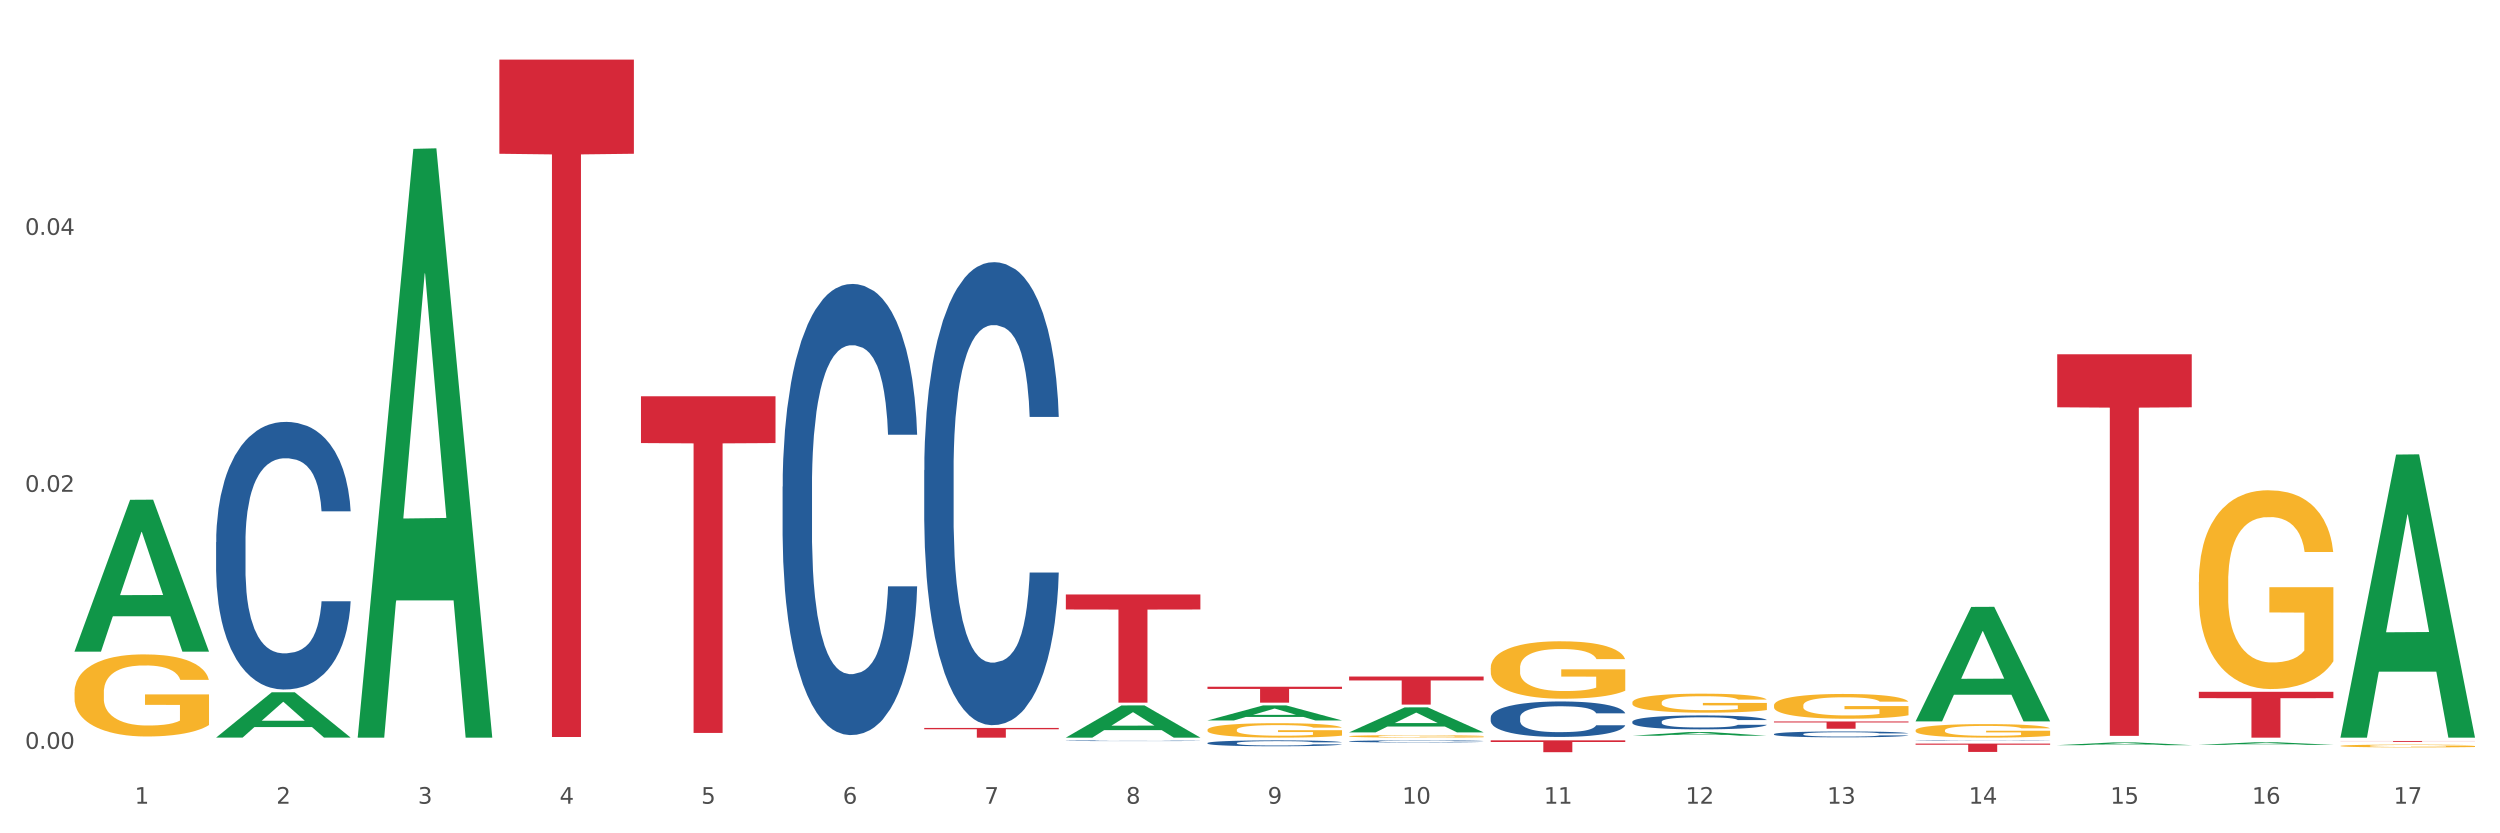 <?xml version="1.0" encoding="utf-8" standalone="no"?>
<!DOCTYPE svg PUBLIC "-//W3C//DTD SVG 1.1//EN"
  "http://www.w3.org/Graphics/SVG/1.1/DTD/svg11.dtd">
<svg xmlns:xlink="http://www.w3.org/1999/xlink" width="1080pt" height="360pt" viewBox="0 0 1080 360" xmlns="http://www.w3.org/2000/svg" version="1.1">
 <rect x="0" y="0" width="1080" height="360" fill="#333333" stroke="none"/>
 <defs>
  <style type="text/css">*{stroke-linejoin: round; stroke-linecap: butt}</style>
 </defs>
 <g id="figure_1">
  <g id="patch_1">
   <path d="M 0 360 
L 1080 360 
L 1080 0 
L 0 0 
z
" style="fill: #ffffff; stroke: #ffffff; stroke-linejoin: miter"/>
  </g>
  <g id="axes_1">
   <g id="matplotlib.axis_1">
    <g id="xtick_1">
     <g id="text_1">
      <!-- 1 -->
      <g style="fill: #4d4d4d" transform="translate(58.182 347.204) scale(0.096 -0.096)">
       <defs>
        <path id="DejaVuSans-31" d="M 794 531 
L 1825 531 
L 1825 4091 
L 703 3866 
L 703 4441 
L 1819 4666 
L 2450 4666 
L 2450 531 
L 3481 531 
L 3481 0 
L 794 0 
L 794 531 
z
" transform="scale(0.016)"/>
       </defs>
       <use xlink:href="#DejaVuSans-31"/>
      </g>
     </g>
    </g>
    <g id="xtick_2">
     <g id="text_2">
      <!-- 2 -->
      <g style="fill: #4d4d4d" transform="translate(119.364 347.204) scale(0.096 -0.096)">
       <defs>
        <path id="DejaVuSans-32" d="M 1228 531 
L 3431 531 
L 3431 0 
L 469 0 
L 469 531 
Q 828 903 1448 1529 
Q 2069 2156 2228 2338 
Q 2531 2678 2651 2914 
Q 2772 3150 2772 3378 
Q 2772 3750 2511 3984 
Q 2250 4219 1831 4219 
Q 1534 4219 1204 4116 
Q 875 4013 500 3803 
L 500 4441 
Q 881 4594 1212 4672 
Q 1544 4750 1819 4750 
Q 2544 4750 2975 4387 
Q 3406 4025 3406 3419 
Q 3406 3131 3298 2873 
Q 3191 2616 2906 2266 
Q 2828 2175 2409 1742 
Q 1991 1309 1228 531 
z
" transform="scale(0.016)"/>
       </defs>
       <use xlink:href="#DejaVuSans-32"/>
      </g>
     </g>
    </g>
    <g id="xtick_3">
     <g id="text_3">
      <!-- 3 -->
      <g style="fill: #4d4d4d" transform="translate(180.545 347.204) scale(0.096 -0.096)">
       <defs>
        <path id="DejaVuSans-33" d="M 2597 2516 
Q 3050 2419 3304 2112 
Q 3559 1806 3559 1356 
Q 3559 666 3084 287 
Q 2609 -91 1734 -91 
Q 1441 -91 1130 -33 
Q 819 25 488 141 
L 488 750 
Q 750 597 1062 519 
Q 1375 441 1716 441 
Q 2309 441 2620 675 
Q 2931 909 2931 1356 
Q 2931 1769 2642 2001 
Q 2353 2234 1838 2234 
L 1294 2234 
L 1294 2753 
L 1863 2753 
Q 2328 2753 2575 2939 
Q 2822 3125 2822 3475 
Q 2822 3834 2567 4026 
Q 2313 4219 1838 4219 
Q 1578 4219 1281 4162 
Q 984 4106 628 3988 
L 628 4550 
Q 988 4650 1302 4700 
Q 1616 4750 1894 4750 
Q 2613 4750 3031 4423 
Q 3450 4097 3450 3541 
Q 3450 3153 3228 2886 
Q 3006 2619 2597 2516 
z
" transform="scale(0.016)"/>
       </defs>
       <use xlink:href="#DejaVuSans-33"/>
      </g>
     </g>
    </g>
    <g id="xtick_4">
     <g id="text_4">
      <!-- 4 -->
      <g style="fill: #4d4d4d" transform="translate(241.726 347.204) scale(0.096 -0.096)">
       <defs>
        <path id="DejaVuSans-34" d="M 2419 4116 
L 825 1625 
L 2419 1625 
L 2419 4116 
z
M 2253 4666 
L 3047 4666 
L 3047 1625 
L 3713 1625 
L 3713 1100 
L 3047 1100 
L 3047 0 
L 2419 0 
L 2419 1100 
L 313 1100 
L 313 1709 
L 2253 4666 
z
" transform="scale(0.016)"/>
       </defs>
       <use xlink:href="#DejaVuSans-34"/>
      </g>
     </g>
    </g>
    <g id="xtick_5">
     <g id="text_5">
      <!-- 5 -->
      <g style="fill: #4d4d4d" transform="translate(302.908 347.204) scale(0.096 -0.096)">
       <defs>
        <path id="DejaVuSans-35" d="M 691 4666 
L 3169 4666 
L 3169 4134 
L 1269 4134 
L 1269 2991 
Q 1406 3038 1543 3061 
Q 1681 3084 1819 3084 
Q 2600 3084 3056 2656 
Q 3513 2228 3513 1497 
Q 3513 744 3044 326 
Q 2575 -91 1722 -91 
Q 1428 -91 1123 -41 
Q 819 9 494 109 
L 494 744 
Q 775 591 1075 516 
Q 1375 441 1709 441 
Q 2250 441 2565 725 
Q 2881 1009 2881 1497 
Q 2881 1984 2565 2268 
Q 2250 2553 1709 2553 
Q 1456 2553 1204 2497 
Q 953 2441 691 2322 
L 691 4666 
z
" transform="scale(0.016)"/>
       </defs>
       <use xlink:href="#DejaVuSans-35"/>
      </g>
     </g>
    </g>
    <g id="xtick_6">
     <g id="text_6">
      <!-- 6 -->
      <g style="fill: #4d4d4d" transform="translate(364.089 347.204) scale(0.096 -0.096)">
       <defs>
        <path id="DejaVuSans-36" d="M 2113 2584 
Q 1688 2584 1439 2293 
Q 1191 2003 1191 1497 
Q 1191 994 1439 701 
Q 1688 409 2113 409 
Q 2538 409 2786 701 
Q 3034 994 3034 1497 
Q 3034 2003 2786 2293 
Q 2538 2584 2113 2584 
z
M 3366 4563 
L 3366 3988 
Q 3128 4100 2886 4159 
Q 2644 4219 2406 4219 
Q 1781 4219 1451 3797 
Q 1122 3375 1075 2522 
Q 1259 2794 1537 2939 
Q 1816 3084 2150 3084 
Q 2853 3084 3261 2657 
Q 3669 2231 3669 1497 
Q 3669 778 3244 343 
Q 2819 -91 2113 -91 
Q 1303 -91 875 529 
Q 447 1150 447 2328 
Q 447 3434 972 4092 
Q 1497 4750 2381 4750 
Q 2619 4750 2861 4703 
Q 3103 4656 3366 4563 
z
" transform="scale(0.016)"/>
       </defs>
       <use xlink:href="#DejaVuSans-36"/>
      </g>
     </g>
    </g>
    <g id="xtick_7">
     <g id="text_7">
      <!-- 7 -->
      <g style="fill: #4d4d4d" transform="translate(425.271 347.204) scale(0.096 -0.096)">
       <defs>
        <path id="DejaVuSans-37" d="M 525 4666 
L 3525 4666 
L 3525 4397 
L 1831 0 
L 1172 0 
L 2766 4134 
L 525 4134 
L 525 4666 
z
" transform="scale(0.016)"/>
       </defs>
       <use xlink:href="#DejaVuSans-37"/>
      </g>
     </g>
    </g>
    <g id="xtick_8">
     <g id="text_8">
      <!-- 8 -->
      <g style="fill: #4d4d4d" transform="translate(486.452 347.204) scale(0.096 -0.096)">
       <defs>
        <path id="DejaVuSans-38" d="M 2034 2216 
Q 1584 2216 1326 1975 
Q 1069 1734 1069 1313 
Q 1069 891 1326 650 
Q 1584 409 2034 409 
Q 2484 409 2743 651 
Q 3003 894 3003 1313 
Q 3003 1734 2745 1975 
Q 2488 2216 2034 2216 
z
M 1403 2484 
Q 997 2584 770 2862 
Q 544 3141 544 3541 
Q 544 4100 942 4425 
Q 1341 4750 2034 4750 
Q 2731 4750 3128 4425 
Q 3525 4100 3525 3541 
Q 3525 3141 3298 2862 
Q 3072 2584 2669 2484 
Q 3125 2378 3379 2068 
Q 3634 1759 3634 1313 
Q 3634 634 3220 271 
Q 2806 -91 2034 -91 
Q 1263 -91 848 271 
Q 434 634 434 1313 
Q 434 1759 690 2068 
Q 947 2378 1403 2484 
z
M 1172 3481 
Q 1172 3119 1398 2916 
Q 1625 2713 2034 2713 
Q 2441 2713 2670 2916 
Q 2900 3119 2900 3481 
Q 2900 3844 2670 4047 
Q 2441 4250 2034 4250 
Q 1625 4250 1398 4047 
Q 1172 3844 1172 3481 
z
" transform="scale(0.016)"/>
       </defs>
       <use xlink:href="#DejaVuSans-38"/>
      </g>
     </g>
    </g>
    <g id="xtick_9">
     <g id="text_9">
      <!-- 9 -->
      <g style="fill: #4d4d4d" transform="translate(547.634 347.204) scale(0.096 -0.096)">
       <defs>
        <path id="DejaVuSans-39" d="M 703 97 
L 703 672 
Q 941 559 1184 500 
Q 1428 441 1663 441 
Q 2288 441 2617 861 
Q 2947 1281 2994 2138 
Q 2813 1869 2534 1725 
Q 2256 1581 1919 1581 
Q 1219 1581 811 2004 
Q 403 2428 403 3163 
Q 403 3881 828 4315 
Q 1253 4750 1959 4750 
Q 2769 4750 3195 4129 
Q 3622 3509 3622 2328 
Q 3622 1225 3098 567 
Q 2575 -91 1691 -91 
Q 1453 -91 1209 -44 
Q 966 3 703 97 
z
M 1959 2075 
Q 2384 2075 2632 2365 
Q 2881 2656 2881 3163 
Q 2881 3666 2632 3958 
Q 2384 4250 1959 4250 
Q 1534 4250 1286 3958 
Q 1038 3666 1038 3163 
Q 1038 2656 1286 2365 
Q 1534 2075 1959 2075 
z
" transform="scale(0.016)"/>
       </defs>
       <use xlink:href="#DejaVuSans-39"/>
      </g>
     </g>
    </g>
    <g id="xtick_10">
     <g id="text_10">
      <!-- 10 -->
      <g style="fill: #4d4d4d" transform="translate(605.761 347.204) scale(0.096 -0.096)">
       <defs>
        <path id="DejaVuSans-30" d="M 2034 4250 
Q 1547 4250 1301 3770 
Q 1056 3291 1056 2328 
Q 1056 1369 1301 889 
Q 1547 409 2034 409 
Q 2525 409 2770 889 
Q 3016 1369 3016 2328 
Q 3016 3291 2770 3770 
Q 2525 4250 2034 4250 
z
M 2034 4750 
Q 2819 4750 3233 4129 
Q 3647 3509 3647 2328 
Q 3647 1150 3233 529 
Q 2819 -91 2034 -91 
Q 1250 -91 836 529 
Q 422 1150 422 2328 
Q 422 3509 836 4129 
Q 1250 4750 2034 4750 
z
" transform="scale(0.016)"/>
       </defs>
       <use xlink:href="#DejaVuSans-31"/>
       <use xlink:href="#DejaVuSans-30" transform="translate(63.623 0)"/>
      </g>
     </g>
    </g>
    <g id="xtick_11">
     <g id="text_11">
      <!-- 11 -->
      <g style="fill: #4d4d4d" transform="translate(666.942 347.204) scale(0.096 -0.096)">
       <use xlink:href="#DejaVuSans-31"/>
       <use xlink:href="#DejaVuSans-31" transform="translate(63.623 0)"/>
      </g>
     </g>
    </g>
    <g id="xtick_12">
     <g id="text_12">
      <!-- 12 -->
      <g style="fill: #4d4d4d" transform="translate(728.124 347.204) scale(0.096 -0.096)">
       <use xlink:href="#DejaVuSans-31"/>
       <use xlink:href="#DejaVuSans-32" transform="translate(63.623 0)"/>
      </g>
     </g>
    </g>
    <g id="xtick_13">
     <g id="text_13">
      <!-- 13 -->
      <g style="fill: #4d4d4d" transform="translate(789.305 347.204) scale(0.096 -0.096)">
       <use xlink:href="#DejaVuSans-31"/>
       <use xlink:href="#DejaVuSans-33" transform="translate(63.623 0)"/>
      </g>
     </g>
    </g>
    <g id="xtick_14">
     <g id="text_14">
      <!-- 14 -->
      <g style="fill: #4d4d4d" transform="translate(850.487 347.204) scale(0.096 -0.096)">
       <use xlink:href="#DejaVuSans-31"/>
       <use xlink:href="#DejaVuSans-34" transform="translate(63.623 0)"/>
      </g>
     </g>
    </g>
    <g id="xtick_15">
     <g id="text_15">
      <!-- 15 -->
      <g style="fill: #4d4d4d" transform="translate(911.668 347.204) scale(0.096 -0.096)">
       <use xlink:href="#DejaVuSans-31"/>
       <use xlink:href="#DejaVuSans-35" transform="translate(63.623 0)"/>
      </g>
     </g>
    </g>
    <g id="xtick_16">
     <g id="text_16">
      <!-- 16 -->
      <g style="fill: #4d4d4d" transform="translate(972.849 347.204) scale(0.096 -0.096)">
       <use xlink:href="#DejaVuSans-31"/>
       <use xlink:href="#DejaVuSans-36" transform="translate(63.623 0)"/>
      </g>
     </g>
    </g>
    <g id="xtick_17">
     <g id="text_17">
      <!-- 17 -->
      <g style="fill: #4d4d4d" transform="translate(1034.031 347.204) scale(0.096 -0.096)">
       <use xlink:href="#DejaVuSans-31"/>
       <use xlink:href="#DejaVuSans-37" transform="translate(63.623 0)"/>
      </g>
     </g>
    </g>
    <g id="xtick_18"/>
    <g id="xtick_19"/>
    <g id="xtick_20"/>
    <g id="xtick_21"/>
    <g id="xtick_22"/>
    <g id="xtick_23"/>
    <g id="xtick_24"/>
    <g id="xtick_25"/>
    <g id="xtick_26"/>
    <g id="xtick_27"/>
    <g id="xtick_28"/>
    <g id="xtick_29"/>
    <g id="xtick_30"/>
    <g id="xtick_31"/>
    <g id="xtick_32"/>
    <g id="xtick_33"/>
   </g>
   <g id="matplotlib.axis_2">
    <g id="ytick_1">
     <g id="text_18">
      <!-- 0.00 -->
      <g style="fill: #4d4d4d" transform="translate(10.8 323.482) scale(0.096 -0.096)">
       <defs>
        <path id="DejaVuSans-2e" d="M 684 794 
L 1344 794 
L 1344 0 
L 684 0 
L 684 794 
z
" transform="scale(0.016)"/>
       </defs>
       <use xlink:href="#DejaVuSans-30"/>
       <use xlink:href="#DejaVuSans-2e" transform="translate(63.623 0)"/>
       <use xlink:href="#DejaVuSans-30" transform="translate(95.41 0)"/>
       <use xlink:href="#DejaVuSans-30" transform="translate(159.033 0)"/>
      </g>
     </g>
    </g>
    <g id="ytick_2">
     <g id="text_19">
      <!-- 0.02 -->
      <g style="fill: #4d4d4d" transform="translate(10.8 212.471) scale(0.096 -0.096)">
       <use xlink:href="#DejaVuSans-30"/>
       <use xlink:href="#DejaVuSans-2e" transform="translate(63.623 0)"/>
       <use xlink:href="#DejaVuSans-30" transform="translate(95.41 0)"/>
       <use xlink:href="#DejaVuSans-32" transform="translate(159.033 0)"/>
      </g>
     </g>
    </g>
    <g id="ytick_3">
     <g id="text_20">
      <!-- 0.04 -->
      <g style="fill: #4d4d4d" transform="translate(10.8 101.459) scale(0.096 -0.096)">
       <use xlink:href="#DejaVuSans-30"/>
       <use xlink:href="#DejaVuSans-2e" transform="translate(63.623 0)"/>
       <use xlink:href="#DejaVuSans-30" transform="translate(95.41 0)"/>
       <use xlink:href="#DejaVuSans-34" transform="translate(159.033 0)"/>
      </g>
     </g>
    </g>
    <g id="ytick_4"/>
    <g id="ytick_5"/>
    <g id="ytick_6"/>
   </g>
   <g id="PolyCollection_1">
    <path d="M 32.175 281.395 
L 32.235 281.333 
L 56.203 215.913 
L 66.15 215.851 
L 90.297 281.518 
L 78.793 281.518 
L 73.58 266.227 
L 48.833 266.227 
L 48.653 266.473 
L 43.62 281.518 
L 32.175 281.518 
L 32.175 281.395 
L 51.949 257.101 
L 70.464 257.039 
L 61.296 229.848 
L 61.176 229.725 
L 61.056 229.91 
L 51.889 257.039 
L 51.949 257.101 
L 32.175 281.395 
z
" clip-path="url(#p1982fb7a7c)" style="fill: #109648"/>
    <path d="M 949.896 298.85 
L 1008.019 298.85 
L 1008.019 301.602 
L 985.155 301.621 
L 985.155 318.659 
L 972.622 318.659 
L 972.622 301.621 
L 949.896 301.602 
L 949.896 298.868 
L 949.896 298.85 
z
" clip-path="url(#p1982fb7a7c)" style="fill: #d62839"/>
    <path d="M 888.715 153.033 
L 946.837 153.033 
L 946.837 175.945 
L 923.974 176.1 
L 923.974 317.906 
L 911.44 317.906 
L 911.44 176.1 
L 888.715 175.945 
L 888.715 153.188 
L 888.715 153.033 
z
" clip-path="url(#p1982fb7a7c)" style="fill: #d62839"/>
    <path d="M 827.533 321.23 
L 885.656 321.23 
L 885.656 321.73 
L 862.792 321.734 
L 862.792 324.832 
L 850.259 324.832 
L 850.259 321.734 
L 827.533 321.73 
L 827.533 321.233 
L 827.533 321.23 
z
" clip-path="url(#p1982fb7a7c)" style="fill: #d62839"/>
    <path d="M 766.352 311.673 
L 824.474 311.673 
L 824.474 312.109 
L 801.611 312.112 
L 801.611 314.808 
L 789.078 314.808 
L 789.078 312.112 
L 766.352 312.109 
L 766.352 311.676 
L 766.352 311.673 
z
" clip-path="url(#p1982fb7a7c)" style="fill: #d62839"/>
    <path d="M 643.989 319.835 
L 702.112 319.835 
L 702.112 320.546 
L 679.248 320.55 
L 679.248 324.95 
L 666.715 324.95 
L 666.715 320.55 
L 643.989 320.546 
L 643.989 319.84 
L 643.989 319.835 
z
" clip-path="url(#p1982fb7a7c)" style="fill: #d62839"/>
    <path d="M 582.808 292.262 
L 640.93 292.262 
L 640.93 293.948 
L 618.067 293.96 
L 618.067 304.398 
L 605.533 304.398 
L 605.533 293.96 
L 582.808 293.948 
L 582.808 292.273 
L 582.808 292.262 
z
" clip-path="url(#p1982fb7a7c)" style="fill: #d62839"/>
    <path d="M 521.626 296.665 
L 579.749 296.665 
L 579.749 297.621 
L 556.885 297.628 
L 556.885 303.548 
L 544.352 303.548 
L 544.352 297.628 
L 521.626 297.621 
L 521.626 296.671 
L 521.626 296.665 
z
" clip-path="url(#p1982fb7a7c)" style="fill: #d62839"/>
    <path d="M 460.445 256.798 
L 518.567 256.798 
L 518.567 263.297 
L 495.704 263.341 
L 495.704 303.56 
L 483.17 303.56 
L 483.17 263.341 
L 460.445 263.297 
L 460.445 256.842 
L 460.445 256.798 
z
" clip-path="url(#p1982fb7a7c)" style="fill: #d62839"/>
    <path d="M 827.533 319.933 
L 827.602 319.933 
L 827.602 319.927 
L 827.808 319.92 
L 828.564 319.906 
L 829.526 319.895 
L 831.175 319.883 
L 832.068 319.878 
L 833.236 319.872 
L 835.64 319.862 
L 838.388 319.854 
L 840.312 319.85 
L 841.755 319.847 
L 844.984 319.842 
L 846.839 319.84 
L 848.762 319.838 
L 850.411 319.837 
L 853.159 319.836 
L 855.358 319.835 
L 857.9 319.835 
L 860.03 319.835 
L 862.847 319.836 
L 866.969 319.838 
L 868.549 319.84 
L 870.679 319.842 
L 872.877 319.845 
L 874.663 319.848 
L 876.724 319.853 
L 878.854 319.859 
L 880.915 319.867 
L 882.358 319.874 
L 883.526 319.881 
L 884.557 319.89 
L 885.312 319.9 
L 885.656 319.908 
L 873.083 319.908 
L 872.74 319.901 
L 872.053 319.893 
L 871.366 319.887 
L 870.61 319.883 
L 869.442 319.878 
L 868.411 319.875 
L 866.694 319.871 
L 865.114 319.868 
L 863.808 319.867 
L 862.228 319.866 
L 858.862 319.865 
L 856.457 319.865 
L 854.946 319.865 
L 853.091 319.866 
L 851.511 319.867 
L 849.656 319.87 
L 848.213 319.872 
L 846.77 319.876 
L 845.946 319.878 
L 844.709 319.883 
L 843.885 319.886 
L 842.785 319.892 
L 842.167 319.897 
L 841.068 319.908 
L 840.587 319.917 
L 840.381 319.922 
L 840.243 319.929 
L 840.243 319.96 
L 840.656 319.974 
L 840.999 319.98 
L 841.549 319.987 
L 842.579 319.995 
L 844.091 320.004 
L 845.671 320.01 
L 846.976 320.014 
L 848.213 320.017 
L 849.45 320.019 
L 850.961 320.021 
L 852.198 320.022 
L 854.053 320.023 
L 856.251 320.024 
L 857.969 320.024 
L 861.472 320.023 
L 863.053 320.022 
L 864.564 320.021 
L 866.213 320.018 
L 867.518 320.016 
L 868.274 320.014 
L 869.511 320.01 
L 870.472 320.006 
L 871.297 320.002 
L 871.847 319.998 
L 872.465 319.992 
L 872.946 319.985 
L 873.083 319.981 
L 885.656 319.981 
L 885.381 319.989 
L 884.9 319.996 
L 883.938 320.005 
L 883.182 320.01 
L 882.015 320.017 
L 880.778 320.022 
L 879.06 320.029 
L 877.48 320.033 
L 875.831 320.037 
L 874.045 320.041 
L 870.816 320.046 
L 869.648 320.047 
L 867.175 320.05 
L 865.251 320.051 
L 862.434 320.052 
L 859.549 320.053 
L 856.526 320.053 
L 853.846 320.053 
L 850.892 320.052 
L 849.037 320.051 
L 846.976 320.049 
L 844.572 320.046 
L 842.304 320.043 
L 840.175 320.039 
L 838.182 320.034 
L 836.327 320.029 
L 833.923 320.02 
L 832.136 320.012 
L 830.831 320.004 
L 829.938 319.998 
L 829.045 319.989 
L 828.564 319.983 
L 827.808 319.969 
L 827.533 319.956 
L 827.533 319.933 
z
" clip-path="url(#p1982fb7a7c)" style="fill: #255c99"/>
    <path d="M 766.352 317.131 
L 766.421 317.129 
L 766.421 317.063 
L 766.627 316.975 
L 767.383 316.812 
L 768.344 316.688 
L 769.993 316.544 
L 770.886 316.483 
L 772.054 316.416 
L 774.459 316.306 
L 777.207 316.213 
L 779.131 316.162 
L 780.573 316.129 
L 783.802 316.071 
L 785.657 316.045 
L 787.581 316.024 
L 789.23 316.01 
L 791.978 315.994 
L 794.177 315.987 
L 796.719 315.985 
L 798.848 315.987 
L 801.665 315.996 
L 805.787 316.024 
L 807.367 316.041 
L 809.497 316.069 
L 811.696 316.106 
L 813.482 316.143 
L 815.543 316.197 
L 817.673 316.267 
L 819.734 316.355 
L 821.177 316.437 
L 822.345 316.523 
L 823.375 316.628 
L 824.131 316.742 
L 824.474 316.837 
L 811.902 316.837 
L 811.558 316.751 
L 810.871 316.658 
L 810.184 316.595 
L 809.428 316.544 
L 808.261 316.486 
L 807.23 316.448 
L 805.512 316.404 
L 803.932 316.376 
L 802.627 316.36 
L 801.047 316.346 
L 797.68 316.332 
L 795.276 316.332 
L 793.764 316.337 
L 791.909 316.348 
L 790.329 316.364 
L 788.474 316.392 
L 787.031 316.423 
L 785.589 316.462 
L 784.764 316.49 
L 783.528 316.541 
L 782.703 316.583 
L 781.604 316.656 
L 780.986 316.707 
L 779.886 316.84 
L 779.405 316.938 
L 779.199 317.005 
L 779.062 317.08 
L 779.062 317.443 
L 779.474 317.606 
L 779.818 317.676 
L 780.367 317.755 
L 781.398 317.858 
L 782.909 317.958 
L 784.489 318.03 
L 785.795 318.074 
L 787.031 318.107 
L 788.268 318.133 
L 789.78 318.156 
L 791.016 318.17 
L 792.871 318.184 
L 795.07 318.191 
L 796.787 318.191 
L 800.291 318.179 
L 801.871 318.167 
L 803.383 318.151 
L 805.032 318.126 
L 806.337 318.098 
L 807.093 318.077 
L 808.329 318.032 
L 809.291 317.986 
L 810.116 317.932 
L 810.665 317.886 
L 811.283 317.816 
L 811.764 317.737 
L 811.902 317.695 
L 824.474 317.695 
L 824.2 317.778 
L 823.719 317.86 
L 822.757 317.969 
L 822.001 318.032 
L 820.833 318.109 
L 819.596 318.174 
L 817.879 318.247 
L 816.299 318.3 
L 814.65 318.347 
L 812.864 318.389 
L 809.635 318.447 
L 808.467 318.463 
L 805.993 318.491 
L 804.07 318.508 
L 801.253 318.524 
L 798.367 318.533 
L 795.344 318.536 
L 792.665 318.531 
L 789.711 318.517 
L 787.856 318.503 
L 785.795 318.482 
L 783.39 318.449 
L 781.123 318.41 
L 778.993 318.363 
L 777.001 318.31 
L 775.146 318.249 
L 772.741 318.149 
L 770.955 318.051 
L 769.65 317.96 
L 768.757 317.883 
L 767.863 317.785 
L 767.383 317.718 
L 766.627 317.555 
L 766.352 317.403 
L 766.352 317.131 
z
" clip-path="url(#p1982fb7a7c)" style="fill: #255c99"/>
    <path d="M 705.171 311.769 
L 705.239 311.763 
L 705.239 311.609 
L 705.445 311.4 
L 706.201 311.015 
L 707.163 310.723 
L 708.812 310.382 
L 709.705 310.239 
L 710.873 310.079 
L 713.277 309.82 
L 716.026 309.6 
L 717.949 309.479 
L 719.392 309.402 
L 722.621 309.264 
L 724.476 309.204 
L 726.4 309.154 
L 728.049 309.121 
L 730.797 309.083 
L 732.995 309.066 
L 735.537 309.061 
L 737.667 309.066 
L 740.484 309.088 
L 744.606 309.154 
L 746.186 309.193 
L 748.316 309.259 
L 750.514 309.347 
L 752.301 309.435 
L 754.362 309.562 
L 756.491 309.727 
L 758.552 309.936 
L 759.995 310.129 
L 761.163 310.332 
L 762.194 310.58 
L 762.949 310.85 
L 763.293 311.075 
L 750.72 311.075 
L 750.377 310.872 
L 749.69 310.652 
L 749.003 310.503 
L 748.247 310.382 
L 747.079 310.244 
L 746.049 310.156 
L 744.331 310.052 
L 742.751 309.986 
L 741.446 309.947 
L 739.865 309.914 
L 736.499 309.881 
L 734.094 309.881 
L 732.583 309.892 
L 730.728 309.919 
L 729.148 309.958 
L 727.293 310.024 
L 725.85 310.096 
L 724.407 310.189 
L 723.583 310.255 
L 722.346 310.376 
L 721.522 310.475 
L 720.423 310.646 
L 719.804 310.767 
L 718.705 311.081 
L 718.224 311.312 
L 718.018 311.472 
L 717.881 311.648 
L 717.881 312.506 
L 718.293 312.892 
L 718.636 313.057 
L 719.186 313.244 
L 720.216 313.486 
L 721.728 313.723 
L 723.308 313.893 
L 724.613 313.998 
L 725.85 314.075 
L 727.087 314.136 
L 728.598 314.191 
L 729.835 314.224 
L 731.69 314.257 
L 733.888 314.273 
L 735.606 314.273 
L 739.11 314.246 
L 740.69 314.218 
L 742.201 314.18 
L 743.85 314.119 
L 745.155 314.053 
L 745.911 314.003 
L 747.148 313.899 
L 748.11 313.789 
L 748.934 313.662 
L 749.484 313.552 
L 750.102 313.387 
L 750.583 313.2 
L 750.72 313.101 
L 763.293 313.101 
L 763.018 313.299 
L 762.537 313.492 
L 761.575 313.75 
L 760.82 313.899 
L 759.652 314.081 
L 758.415 314.235 
L 756.697 314.405 
L 755.117 314.532 
L 753.468 314.642 
L 751.682 314.741 
L 748.453 314.879 
L 747.285 314.917 
L 744.812 314.983 
L 742.888 315.022 
L 740.071 315.06 
L 737.186 315.082 
L 734.163 315.088 
L 731.484 315.077 
L 728.529 315.044 
L 726.674 315.011 
L 724.613 314.961 
L 722.209 314.884 
L 719.942 314.791 
L 717.812 314.68 
L 715.819 314.554 
L 713.965 314.411 
L 711.56 314.174 
L 709.774 313.943 
L 708.468 313.728 
L 707.575 313.547 
L 706.682 313.315 
L 706.201 313.156 
L 705.445 312.771 
L 705.171 312.413 
L 705.171 311.769 
z
" clip-path="url(#p1982fb7a7c)" style="fill: #255c99"/>
    <path d="M 643.989 309.919 
L 644.058 309.905 
L 644.058 309.513 
L 644.264 308.981 
L 645.02 308.002 
L 645.982 307.26 
L 647.63 306.392 
L 648.524 306.028 
L 649.691 305.622 
L 652.096 304.965 
L 654.844 304.405 
L 656.768 304.097 
L 658.211 303.901 
L 661.44 303.551 
L 663.295 303.397 
L 665.218 303.271 
L 666.867 303.187 
L 669.615 303.089 
L 671.814 303.047 
L 674.356 303.033 
L 676.485 303.047 
L 679.302 303.103 
L 683.424 303.271 
L 685.005 303.369 
L 687.134 303.537 
L 689.333 303.761 
L 691.119 303.985 
L 693.18 304.307 
L 695.31 304.727 
L 697.371 305.259 
L 698.814 305.748 
L 699.982 306.266 
L 701.012 306.896 
L 701.768 307.582 
L 702.112 308.156 
L 689.539 308.156 
L 689.195 307.638 
L 688.508 307.078 
L 687.821 306.7 
L 687.066 306.392 
L 685.898 306.042 
L 684.867 305.818 
L 683.15 305.552 
L 681.569 305.384 
L 680.264 305.286 
L 678.684 305.203 
L 675.318 305.119 
L 672.913 305.119 
L 671.401 305.147 
L 669.547 305.217 
L 667.966 305.314 
L 666.111 305.482 
L 664.669 305.664 
L 663.226 305.902 
L 662.401 306.07 
L 661.165 306.378 
L 660.34 306.63 
L 659.241 307.064 
L 658.623 307.372 
L 657.524 308.17 
L 657.043 308.758 
L 656.837 309.163 
L 656.699 309.611 
L 656.699 311.795 
L 657.111 312.774 
L 657.455 313.194 
L 658.004 313.67 
L 659.035 314.286 
L 660.546 314.888 
L 662.127 315.322 
L 663.432 315.588 
L 664.669 315.784 
L 665.905 315.938 
L 667.417 316.077 
L 668.653 316.161 
L 670.508 316.245 
L 672.707 316.287 
L 674.424 316.287 
L 677.928 316.217 
L 679.508 316.147 
L 681.02 316.049 
L 682.669 315.896 
L 683.974 315.728 
L 684.73 315.602 
L 685.966 315.336 
L 686.928 315.056 
L 687.753 314.734 
L 688.302 314.454 
L 688.921 314.034 
L 689.402 313.558 
L 689.539 313.306 
L 702.112 313.306 
L 701.837 313.81 
L 701.356 314.3 
L 700.394 314.958 
L 699.638 315.336 
L 698.47 315.798 
L 697.234 316.189 
L 695.516 316.623 
L 693.936 316.945 
L 692.287 317.225 
L 690.501 317.477 
L 687.272 317.827 
L 686.104 317.925 
L 683.631 318.093 
L 681.707 318.191 
L 678.89 318.289 
L 676.005 318.345 
L 672.982 318.359 
L 670.302 318.331 
L 667.348 318.247 
L 665.493 318.163 
L 663.432 318.037 
L 661.027 317.841 
L 658.76 317.603 
L 656.63 317.323 
L 654.638 317.001 
L 652.783 316.637 
L 650.378 316.035 
L 648.592 315.448 
L 647.287 314.902 
L 646.394 314.44 
L 645.501 313.852 
L 645.02 313.446 
L 644.264 312.466 
L 643.989 311.557 
L 643.989 309.919 
z
" clip-path="url(#p1982fb7a7c)" style="fill: #255c99"/>
    <path d="M 582.808 320.244 
L 582.876 320.243 
L 582.876 320.22 
L 583.083 320.188 
L 583.838 320.13 
L 584.8 320.086 
L 586.449 320.034 
L 587.342 320.013 
L 588.51 319.989 
L 590.915 319.95 
L 593.663 319.916 
L 595.586 319.898 
L 597.029 319.886 
L 600.258 319.866 
L 602.113 319.856 
L 604.037 319.849 
L 605.686 319.844 
L 608.434 319.838 
L 610.632 319.836 
L 613.174 319.835 
L 615.304 319.836 
L 618.121 319.839 
L 622.243 319.849 
L 623.823 319.855 
L 625.953 319.865 
L 628.151 319.878 
L 629.938 319.891 
L 631.999 319.911 
L 634.129 319.935 
L 636.19 319.967 
L 637.632 319.996 
L 638.8 320.027 
L 639.831 320.064 
L 640.587 320.105 
L 640.93 320.139 
L 628.358 320.139 
L 628.014 320.108 
L 627.327 320.075 
L 626.64 320.053 
L 625.884 320.034 
L 624.716 320.014 
L 623.686 320 
L 621.968 319.984 
L 620.388 319.975 
L 619.083 319.969 
L 617.503 319.964 
L 614.136 319.959 
L 611.732 319.959 
L 610.22 319.96 
L 608.365 319.965 
L 606.785 319.97 
L 604.93 319.98 
L 603.487 319.991 
L 602.044 320.005 
L 601.22 320.015 
L 599.983 320.034 
L 599.159 320.049 
L 598.06 320.074 
L 597.441 320.093 
L 596.342 320.14 
L 595.861 320.175 
L 595.655 320.199 
L 595.518 320.226 
L 595.518 320.355 
L 595.93 320.413 
L 596.273 320.438 
L 596.823 320.467 
L 597.854 320.503 
L 599.365 320.539 
L 600.945 320.565 
L 602.251 320.58 
L 603.487 320.592 
L 604.724 320.601 
L 606.235 320.61 
L 607.472 320.615 
L 609.327 320.62 
L 611.525 320.622 
L 613.243 320.622 
L 616.747 320.618 
L 618.327 320.614 
L 619.838 320.608 
L 621.487 320.599 
L 622.793 320.589 
L 623.548 320.581 
L 624.785 320.566 
L 625.747 320.549 
L 626.571 320.53 
L 627.121 320.513 
L 627.739 320.488 
L 628.22 320.46 
L 628.358 320.445 
L 640.93 320.445 
L 640.655 320.475 
L 640.174 320.504 
L 639.213 320.543 
L 638.457 320.566 
L 637.289 320.593 
L 636.052 320.616 
L 634.335 320.642 
L 632.754 320.661 
L 631.106 320.678 
L 629.319 320.693 
L 626.09 320.713 
L 624.922 320.719 
L 622.449 320.729 
L 620.525 320.735 
L 617.709 320.741 
L 614.823 320.744 
L 611.8 320.745 
L 609.121 320.743 
L 606.167 320.738 
L 604.312 320.733 
L 602.251 320.726 
L 599.846 320.714 
L 597.579 320.7 
L 595.449 320.684 
L 593.457 320.664 
L 591.602 320.643 
L 589.197 320.607 
L 587.411 320.572 
L 586.105 320.54 
L 585.212 320.512 
L 584.319 320.477 
L 583.838 320.453 
L 583.083 320.395 
L 582.808 320.341 
L 582.808 320.244 
z
" clip-path="url(#p1982fb7a7c)" style="fill: #255c99"/>
    <path d="M 521.626 320.984 
L 521.695 320.981 
L 521.695 320.916 
L 521.901 320.827 
L 522.657 320.664 
L 523.619 320.54 
L 525.268 320.395 
L 526.161 320.335 
L 527.329 320.267 
L 529.733 320.157 
L 532.481 320.064 
L 534.405 320.012 
L 535.848 319.98 
L 539.077 319.921 
L 540.932 319.896 
L 542.855 319.875 
L 544.504 319.861 
L 547.252 319.844 
L 549.451 319.837 
L 551.993 319.835 
L 554.123 319.837 
L 556.939 319.847 
L 561.062 319.875 
L 562.642 319.891 
L 564.772 319.919 
L 566.97 319.956 
L 568.756 319.994 
L 570.817 320.047 
L 572.947 320.117 
L 575.008 320.206 
L 576.451 320.288 
L 577.619 320.374 
L 578.649 320.479 
L 579.405 320.594 
L 579.749 320.689 
L 567.176 320.689 
L 566.833 320.603 
L 566.146 320.51 
L 565.459 320.447 
L 564.703 320.395 
L 563.535 320.337 
L 562.504 320.3 
L 560.787 320.255 
L 559.207 320.227 
L 557.901 320.211 
L 556.321 320.197 
L 552.955 320.183 
L 550.55 320.183 
L 549.039 320.187 
L 547.184 320.199 
L 545.604 320.215 
L 543.749 320.243 
L 542.306 320.274 
L 540.863 320.314 
L 540.039 320.342 
L 538.802 320.393 
L 537.978 320.435 
L 536.878 320.507 
L 536.26 320.559 
L 535.161 320.692 
L 534.68 320.79 
L 534.474 320.858 
L 534.336 320.932 
L 534.336 321.296 
L 534.749 321.46 
L 535.092 321.53 
L 535.642 321.609 
L 536.672 321.712 
L 538.184 321.812 
L 539.764 321.885 
L 541.069 321.929 
L 542.306 321.962 
L 543.542 321.988 
L 545.054 322.011 
L 546.291 322.025 
L 548.146 322.039 
L 550.344 322.046 
L 552.062 322.046 
L 555.565 322.034 
L 557.146 322.023 
L 558.657 322.006 
L 560.306 321.981 
L 561.611 321.953 
L 562.367 321.932 
L 563.604 321.887 
L 564.565 321.84 
L 565.39 321.787 
L 565.939 321.74 
L 566.558 321.67 
L 567.039 321.591 
L 567.176 321.549 
L 579.749 321.549 
L 579.474 321.633 
L 578.993 321.714 
L 578.031 321.824 
L 577.275 321.887 
L 576.107 321.964 
L 574.871 322.03 
L 573.153 322.102 
L 571.573 322.156 
L 569.924 322.202 
L 568.138 322.244 
L 564.909 322.303 
L 563.741 322.319 
L 561.268 322.347 
L 559.344 322.363 
L 556.527 322.38 
L 553.642 322.389 
L 550.619 322.391 
L 547.939 322.387 
L 544.985 322.373 
L 543.13 322.359 
L 541.069 322.338 
L 538.665 322.305 
L 536.397 322.265 
L 534.268 322.219 
L 532.275 322.165 
L 530.42 322.104 
L 528.016 322.004 
L 526.229 321.906 
L 524.924 321.815 
L 524.031 321.738 
L 523.138 321.64 
L 522.657 321.572 
L 521.901 321.409 
L 521.626 321.257 
L 521.626 320.984 
z
" clip-path="url(#p1982fb7a7c)" style="fill: #255c99"/>
    <path d="M 460.445 319.995 
L 460.514 319.994 
L 460.514 319.987 
L 460.72 319.977 
L 461.475 319.959 
L 462.437 319.945 
L 464.086 319.928 
L 464.979 319.922 
L 466.147 319.914 
L 468.552 319.902 
L 471.3 319.891 
L 473.224 319.885 
L 474.666 319.882 
L 477.895 319.875 
L 479.75 319.872 
L 481.674 319.87 
L 483.323 319.868 
L 486.071 319.866 
L 488.269 319.866 
L 490.811 319.865 
L 492.941 319.866 
L 495.758 319.867 
L 499.88 319.87 
L 501.46 319.872 
L 503.59 319.875 
L 505.789 319.879 
L 507.575 319.883 
L 509.636 319.889 
L 511.766 319.897 
L 513.827 319.907 
L 515.27 319.916 
L 516.437 319.926 
L 517.468 319.938 
L 518.224 319.951 
L 518.567 319.962 
L 505.995 319.962 
L 505.651 319.952 
L 504.964 319.941 
L 504.277 319.934 
L 503.521 319.928 
L 502.353 319.922 
L 501.323 319.918 
L 499.605 319.913 
L 498.025 319.909 
L 496.72 319.908 
L 495.14 319.906 
L 491.773 319.904 
L 489.369 319.904 
L 487.857 319.905 
L 486.002 319.906 
L 484.422 319.908 
L 482.567 319.911 
L 481.124 319.915 
L 479.682 319.919 
L 478.857 319.922 
L 477.621 319.928 
L 476.796 319.933 
L 475.697 319.941 
L 475.079 319.947 
L 473.979 319.962 
L 473.498 319.973 
L 473.292 319.98 
L 473.155 319.989 
L 473.155 320.03 
L 473.567 320.048 
L 473.911 320.056 
L 474.46 320.065 
L 475.491 320.077 
L 477.002 320.088 
L 478.582 320.096 
L 479.888 320.101 
L 481.124 320.105 
L 482.361 320.108 
L 483.872 320.11 
L 485.109 320.112 
L 486.964 320.114 
L 489.163 320.114 
L 490.88 320.114 
L 494.384 320.113 
L 495.964 320.112 
L 497.476 320.11 
L 499.124 320.107 
L 500.43 320.104 
L 501.186 320.101 
L 502.422 320.096 
L 503.384 320.091 
L 504.208 320.085 
L 504.758 320.08 
L 505.376 320.072 
L 505.857 320.063 
L 505.995 320.058 
L 518.567 320.058 
L 518.292 320.068 
L 517.812 320.077 
L 516.85 320.089 
L 516.094 320.096 
L 514.926 320.105 
L 513.689 320.112 
L 511.972 320.121 
L 510.392 320.127 
L 508.743 320.132 
L 506.957 320.137 
L 503.728 320.143 
L 502.56 320.145 
L 500.086 320.148 
L 498.163 320.15 
L 495.346 320.152 
L 492.46 320.153 
L 489.437 320.153 
L 486.758 320.153 
L 483.804 320.151 
L 481.949 320.15 
L 479.888 320.147 
L 477.483 320.143 
L 475.216 320.139 
L 473.086 320.134 
L 471.094 320.128 
L 469.239 320.121 
L 466.834 320.11 
L 465.048 320.099 
L 463.743 320.088 
L 462.849 320.08 
L 461.956 320.069 
L 461.475 320.061 
L 460.72 320.043 
L 460.445 320.025 
L 460.445 319.995 
z
" clip-path="url(#p1982fb7a7c)" style="fill: #255c99"/>
    <path d="M 399.263 203.129 
L 399.332 202.946 
L 399.332 197.832 
L 399.538 190.89 
L 400.294 178.103 
L 401.256 168.421 
L 402.905 157.095 
L 403.798 152.346 
L 404.966 147.048 
L 407.37 138.463 
L 410.118 131.156 
L 412.042 127.137 
L 413.485 124.579 
L 416.714 120.013 
L 418.569 118.003 
L 420.493 116.359 
L 422.141 115.263 
L 424.89 113.984 
L 427.088 113.436 
L 429.63 113.254 
L 431.76 113.436 
L 434.577 114.167 
L 438.699 116.359 
L 440.279 117.638 
L 442.409 119.83 
L 444.607 122.753 
L 446.393 125.675 
L 448.455 129.877 
L 450.584 135.357 
L 452.645 142.299 
L 454.088 148.692 
L 455.256 155.451 
L 456.287 163.672 
L 457.042 172.623 
L 457.386 180.112 
L 444.813 180.112 
L 444.47 173.353 
L 443.783 166.046 
L 443.096 161.114 
L 442.34 157.095 
L 441.172 152.528 
L 440.142 149.606 
L 438.424 146.135 
L 436.844 143.943 
L 435.538 142.664 
L 433.958 141.568 
L 430.592 140.472 
L 428.187 140.472 
L 426.676 140.837 
L 424.821 141.751 
L 423.241 143.029 
L 421.386 145.221 
L 419.943 147.596 
L 418.5 150.702 
L 417.676 152.894 
L 416.439 156.913 
L 415.615 160.201 
L 414.515 165.864 
L 413.897 169.882 
L 412.798 180.295 
L 412.317 187.967 
L 412.111 193.265 
L 411.973 199.11 
L 411.973 227.607 
L 412.386 240.395 
L 412.729 245.875 
L 413.279 252.086 
L 414.309 260.123 
L 415.821 267.978 
L 417.401 273.641 
L 418.706 277.112 
L 419.943 279.669 
L 421.18 281.679 
L 422.691 283.506 
L 423.928 284.602 
L 425.783 285.698 
L 427.981 286.246 
L 429.699 286.246 
L 433.203 285.332 
L 434.783 284.419 
L 436.294 283.14 
L 437.943 281.131 
L 439.248 278.939 
L 440.004 277.295 
L 441.241 273.824 
L 442.203 270.17 
L 443.027 265.969 
L 443.577 262.315 
L 444.195 256.835 
L 444.676 250.624 
L 444.813 247.336 
L 457.386 247.336 
L 457.111 253.912 
L 456.63 260.306 
L 455.668 268.892 
L 454.913 273.824 
L 453.745 279.852 
L 452.508 284.967 
L 450.79 290.63 
L 449.21 294.831 
L 447.561 298.485 
L 445.775 301.773 
L 442.546 306.34 
L 441.378 307.618 
L 438.905 309.811 
L 436.981 311.089 
L 434.164 312.368 
L 431.279 313.099 
L 428.256 313.281 
L 425.577 312.916 
L 422.622 311.82 
L 420.767 310.724 
L 418.706 309.08 
L 416.302 306.522 
L 414.035 303.417 
L 411.905 299.764 
L 409.912 295.562 
L 408.057 290.812 
L 405.653 282.958 
L 403.867 275.285 
L 402.561 268.161 
L 401.668 262.133 
L 400.775 254.46 
L 400.294 249.163 
L 399.538 236.376 
L 399.263 224.502 
L 399.263 203.129 
z
" clip-path="url(#p1982fb7a7c)" style="fill: #255c99"/>
    <path d="M 338.082 210.232 
L 338.151 210.054 
L 338.151 205.071 
L 338.357 198.307 
L 339.113 185.847 
L 340.074 176.414 
L 341.723 165.378 
L 342.616 160.75 
L 343.784 155.588 
L 346.189 147.223 
L 348.937 140.103 
L 350.861 136.187 
L 352.304 133.695 
L 355.533 129.245 
L 357.387 127.287 
L 359.311 125.685 
L 360.96 124.617 
L 363.708 123.371 
L 365.907 122.837 
L 368.449 122.659 
L 370.578 122.837 
L 373.395 123.549 
L 377.517 125.685 
L 379.097 126.931 
L 381.227 129.067 
L 383.426 131.915 
L 385.212 134.763 
L 387.273 138.857 
L 389.403 144.197 
L 391.464 150.96 
L 392.907 157.19 
L 394.075 163.776 
L 395.105 171.786 
L 395.861 180.507 
L 396.204 187.805 
L 383.632 187.805 
L 383.288 181.219 
L 382.601 174.1 
L 381.914 169.294 
L 381.159 165.378 
L 379.991 160.928 
L 378.96 158.08 
L 377.243 154.698 
L 375.662 152.562 
L 374.357 151.316 
L 372.777 150.248 
L 369.41 149.18 
L 367.006 149.18 
L 365.494 149.536 
L 363.639 150.426 
L 362.059 151.672 
L 360.204 153.808 
L 358.762 156.122 
L 357.319 159.148 
L 356.494 161.284 
L 355.258 165.2 
L 354.433 168.404 
L 353.334 173.922 
L 352.716 177.838 
L 351.616 187.983 
L 351.136 195.459 
L 350.929 200.621 
L 350.792 206.317 
L 350.792 234.084 
L 351.204 246.543 
L 351.548 251.883 
L 352.097 257.935 
L 353.128 265.767 
L 354.639 273.42 
L 356.22 278.938 
L 357.525 282.32 
L 358.762 284.812 
L 359.998 286.77 
L 361.51 288.55 
L 362.746 289.618 
L 364.601 290.686 
L 366.8 291.22 
L 368.517 291.22 
L 372.021 290.33 
L 373.601 289.44 
L 375.113 288.194 
L 376.762 286.236 
L 378.067 284.1 
L 378.823 282.498 
L 380.059 279.116 
L 381.021 275.556 
L 381.846 271.462 
L 382.395 267.903 
L 383.014 262.563 
L 383.494 256.511 
L 383.632 253.307 
L 396.204 253.307 
L 395.93 259.715 
L 395.449 265.945 
L 394.487 274.31 
L 393.731 279.116 
L 392.563 284.99 
L 391.327 289.974 
L 389.609 295.492 
L 388.029 299.586 
L 386.38 303.145 
L 384.594 306.349 
L 381.365 310.799 
L 380.197 312.045 
L 377.723 314.181 
L 375.8 315.427 
L 372.983 316.673 
L 370.097 317.385 
L 367.075 317.563 
L 364.395 317.207 
L 361.441 316.139 
L 359.586 315.071 
L 357.525 313.469 
L 355.12 310.977 
L 352.853 307.951 
L 350.723 304.391 
L 348.731 300.298 
L 346.876 295.67 
L 344.471 288.016 
L 342.685 280.54 
L 341.38 273.598 
L 340.487 267.725 
L 339.594 260.249 
L 339.113 255.087 
L 338.357 242.627 
L 338.082 231.058 
L 338.082 210.232 
z
" clip-path="url(#p1982fb7a7c)" style="fill: #255c99"/>
    <path d="M 93.356 234.205 
L 93.425 234.099 
L 93.425 231.142 
L 93.631 227.13 
L 94.387 219.739 
L 95.349 214.142 
L 96.998 207.596 
L 97.891 204.85 
L 99.059 201.788 
L 101.463 196.825 
L 104.211 192.602 
L 106.135 190.279 
L 107.578 188.801 
L 110.807 186.161 
L 112.662 184.999 
L 114.585 184.049 
L 116.234 183.415 
L 118.982 182.676 
L 121.181 182.36 
L 123.723 182.254 
L 125.853 182.36 
L 128.67 182.782 
L 132.792 184.049 
L 134.372 184.788 
L 136.502 186.055 
L 138.7 187.745 
L 140.486 189.434 
L 142.547 191.863 
L 144.677 195.03 
L 146.738 199.043 
L 148.181 202.739 
L 149.349 206.645 
L 150.38 211.397 
L 151.135 216.571 
L 151.479 220.9 
L 138.906 220.9 
L 138.563 216.993 
L 137.876 212.77 
L 137.189 209.919 
L 136.433 207.596 
L 135.265 204.956 
L 134.234 203.267 
L 132.517 201.26 
L 130.937 199.993 
L 129.631 199.254 
L 128.051 198.621 
L 124.685 197.987 
L 122.28 197.987 
L 120.769 198.198 
L 118.914 198.726 
L 117.334 199.465 
L 115.479 200.732 
L 114.036 202.105 
L 112.593 203.9 
L 111.769 205.167 
L 110.532 207.49 
L 109.708 209.391 
L 108.608 212.664 
L 107.99 214.987 
L 106.891 221.006 
L 106.41 225.441 
L 106.204 228.503 
L 106.066 231.882 
L 106.066 248.354 
L 106.479 255.745 
L 106.822 258.913 
L 107.372 262.503 
L 108.402 267.149 
L 109.914 271.689 
L 111.494 274.963 
L 112.799 276.969 
L 114.036 278.447 
L 115.273 279.609 
L 116.784 280.664 
L 118.021 281.298 
L 119.876 281.932 
L 122.074 282.248 
L 123.792 282.248 
L 127.295 281.72 
L 128.876 281.192 
L 130.387 280.453 
L 132.036 279.292 
L 133.341 278.025 
L 134.097 277.074 
L 135.334 275.068 
L 136.296 272.956 
L 137.12 270.528 
L 137.67 268.416 
L 138.288 265.248 
L 138.769 261.658 
L 138.906 259.758 
L 151.479 259.758 
L 151.204 263.559 
L 150.723 267.254 
L 149.761 272.217 
L 149.005 275.068 
L 147.838 278.553 
L 146.601 281.509 
L 144.883 284.783 
L 143.303 287.211 
L 141.654 289.323 
L 139.868 291.224 
L 136.639 293.863 
L 135.471 294.602 
L 132.998 295.87 
L 131.074 296.609 
L 128.257 297.348 
L 125.372 297.77 
L 122.349 297.876 
L 119.669 297.665 
L 116.715 297.031 
L 114.86 296.398 
L 112.799 295.447 
L 110.395 293.969 
L 108.127 292.174 
L 105.998 290.062 
L 104.005 287.633 
L 102.15 284.888 
L 99.746 280.348 
L 97.959 275.913 
L 96.654 271.795 
L 95.761 268.31 
L 94.868 263.876 
L 94.387 260.813 
L 93.631 253.422 
L 93.356 246.559 
L 93.356 234.205 
z
" clip-path="url(#p1982fb7a7c)" style="fill: #255c99"/>
    <path d="M 215.719 25.759 
L 273.842 25.759 
L 273.842 66.425 
L 250.978 66.7 
L 250.978 318.386 
L 238.445 318.386 
L 238.445 66.7 
L 215.719 66.425 
L 215.719 26.034 
L 215.719 25.759 
z
" clip-path="url(#p1982fb7a7c)" style="fill: #d62839"/>
    <path d="M 1011.078 320.103 
L 1069.2 320.103 
L 1069.2 320.157 
L 1046.337 320.157 
L 1046.337 320.492 
L 1033.803 320.492 
L 1033.803 320.157 
L 1011.078 320.157 
L 1011.078 320.103 
L 1011.078 320.103 
z
" clip-path="url(#p1982fb7a7c)" style="fill: #d62839"/>
    <path d="M 276.901 171.19 
L 335.023 171.19 
L 335.023 191.401 
L 312.16 191.538 
L 312.16 316.625 
L 299.626 316.625 
L 299.626 191.538 
L 276.901 191.401 
L 276.901 171.327 
L 276.901 171.19 
z
" clip-path="url(#p1982fb7a7c)" style="fill: #d62839"/>
    <path d="M 399.263 314.458 
L 457.386 314.458 
L 457.386 315.041 
L 434.523 315.045 
L 434.523 318.659 
L 421.989 318.659 
L 421.989 315.045 
L 399.263 315.041 
L 399.263 314.462 
L 399.263 314.458 
z
" clip-path="url(#p1982fb7a7c)" style="fill: #d62839"/>
    <path d="M 643.989 288.503 
L 644.058 288.481 
L 644.058 287.665 
L 644.195 286.962 
L 644.881 285.261 
L 645.911 283.856 
L 646.665 283.108 
L 647.42 282.496 
L 648.312 281.883 
L 649.41 281.249 
L 651.4 280.319 
L 652.635 279.843 
L 654.145 279.344 
L 656.89 278.619 
L 658.88 278.211 
L 660.939 277.871 
L 664.301 277.463 
L 666.497 277.281 
L 668.83 277.145 
L 671.644 277.054 
L 673.771 277.032 
L 678.437 277.1 
L 682.417 277.304 
L 684.339 277.463 
L 686.809 277.735 
L 688.113 277.916 
L 690.24 278.279 
L 692.436 278.755 
L 693.946 279.163 
L 696.21 279.934 
L 697.926 280.705 
L 699.504 281.657 
L 700.327 282.314 
L 700.945 282.926 
L 701.494 283.629 
L 702.043 284.74 
L 689.691 284.74 
L 689.211 283.947 
L 688.456 283.198 
L 687.358 282.473 
L 686.397 282.019 
L 684.75 281.453 
L 683.241 281.09 
L 681.662 280.818 
L 679.741 280.591 
L 678.231 280.478 
L 676.104 280.387 
L 671.918 280.41 
L 669.105 280.591 
L 667.183 280.818 
L 665.948 281.022 
L 664.85 281.249 
L 663.615 281.566 
L 662.174 282.042 
L 661.145 282.473 
L 660.115 283.017 
L 659.292 283.561 
L 658.537 284.196 
L 657.919 284.876 
L 657.439 285.579 
L 657.027 286.44 
L 656.684 287.869 
L 656.684 290.975 
L 656.821 291.677 
L 657.164 292.607 
L 657.576 293.31 
L 658.262 294.149 
L 658.88 294.715 
L 660.047 295.532 
L 661.35 296.212 
L 662.38 296.642 
L 663.409 297.005 
L 665.193 297.504 
L 667.183 297.912 
L 668.899 298.161 
L 671.232 298.388 
L 672.81 298.479 
L 674.183 298.524 
L 677.545 298.524 
L 679.947 298.456 
L 682.623 298.297 
L 684.682 298.093 
L 686.397 297.844 
L 688.319 297.436 
L 689.554 297.051 
L 689.554 292.312 
L 674.457 292.29 
L 674.457 289.138 
L 702.112 289.138 
L 702.112 298.388 
L 700.945 298.864 
L 699.641 299.295 
L 698.269 299.68 
L 696.21 300.156 
L 693.74 300.61 
L 691.544 300.927 
L 689.211 301.199 
L 686.466 301.449 
L 682.898 301.675 
L 680.702 301.766 
L 677.957 301.834 
L 674.732 301.857 
L 671.918 301.811 
L 669.173 301.698 
L 666.291 301.494 
L 663.478 301.199 
L 661.35 300.905 
L 659.223 300.542 
L 656.959 300.066 
L 655.174 299.612 
L 653.802 299.204 
L 652.292 298.683 
L 650.645 298.003 
L 649.41 297.391 
L 648.312 296.756 
L 647.146 295.94 
L 646.322 295.237 
L 645.499 294.353 
L 645.018 293.695 
L 644.47 292.675 
L 644.058 291.247 
L 643.989 288.503 
z
" clip-path="url(#p1982fb7a7c)" style="fill: #f7b32b"/>
    <path d="M 1011.078 318.429 
L 1011.138 318.314 
L 1035.106 196.376 
L 1045.052 196.261 
L 1069.2 318.659 
L 1057.695 318.659 
L 1052.482 290.157 
L 1027.735 290.157 
L 1027.556 290.616 
L 1022.522 318.659 
L 1011.078 318.659 
L 1011.078 318.429 
L 1030.851 273.147 
L 1049.366 273.032 
L 1040.199 222.349 
L 1040.079 222.12 
L 1039.959 222.464 
L 1030.791 273.032 
L 1030.851 273.147 
L 1011.078 318.429 
z
" clip-path="url(#p1982fb7a7c)" style="fill: #109648"/>
    <path d="M 521.626 315.298 
L 521.695 315.292 
L 521.695 315.087 
L 521.832 314.91 
L 522.518 314.482 
L 523.548 314.128 
L 524.303 313.94 
L 525.057 313.786 
L 525.949 313.632 
L 527.047 313.472 
L 529.037 313.238 
L 530.273 313.118 
L 531.782 312.993 
L 534.527 312.81 
L 536.517 312.708 
L 538.576 312.622 
L 541.938 312.519 
L 544.134 312.474 
L 546.467 312.439 
L 549.281 312.417 
L 551.408 312.411 
L 556.074 312.428 
L 560.054 312.479 
L 561.976 312.519 
L 564.446 312.588 
L 565.75 312.633 
L 567.877 312.725 
L 570.073 312.845 
L 571.583 312.947 
L 573.847 313.141 
L 575.563 313.335 
L 577.141 313.575 
L 577.965 313.74 
L 578.582 313.894 
L 579.131 314.071 
L 579.68 314.351 
L 567.328 314.351 
L 566.848 314.151 
L 566.093 313.963 
L 564.995 313.78 
L 564.034 313.666 
L 562.387 313.524 
L 560.878 313.432 
L 559.299 313.364 
L 557.378 313.307 
L 555.868 313.278 
L 553.741 313.255 
L 549.555 313.261 
L 546.742 313.307 
L 544.82 313.364 
L 543.585 313.415 
L 542.487 313.472 
L 541.252 313.552 
L 539.811 313.672 
L 538.782 313.78 
L 537.752 313.917 
L 536.929 314.054 
L 536.174 314.214 
L 535.556 314.385 
L 535.076 314.562 
L 534.664 314.779 
L 534.321 315.138 
L 534.321 315.92 
L 534.459 316.097 
L 534.802 316.331 
L 535.213 316.508 
L 535.9 316.719 
L 536.517 316.861 
L 537.684 317.067 
L 538.988 317.238 
L 540.017 317.346 
L 541.046 317.438 
L 542.83 317.563 
L 544.82 317.666 
L 546.536 317.729 
L 548.869 317.786 
L 550.447 317.808 
L 551.82 317.82 
L 555.182 317.82 
L 557.584 317.803 
L 560.26 317.763 
L 562.319 317.711 
L 564.034 317.649 
L 565.956 317.546 
L 567.191 317.449 
L 567.191 316.256 
L 552.094 316.251 
L 552.094 315.458 
L 579.749 315.458 
L 579.749 317.786 
L 578.582 317.905 
L 577.278 318.014 
L 575.906 318.111 
L 573.847 318.231 
L 571.377 318.345 
L 569.181 318.425 
L 566.848 318.493 
L 564.103 318.556 
L 560.535 318.613 
L 558.339 318.636 
L 555.594 318.653 
L 552.369 318.659 
L 549.555 318.647 
L 546.81 318.619 
L 543.928 318.567 
L 541.115 318.493 
L 538.988 318.419 
L 536.86 318.328 
L 534.596 318.208 
L 532.812 318.094 
L 531.439 317.991 
L 529.93 317.86 
L 528.283 317.689 
L 527.047 317.535 
L 525.949 317.375 
L 524.783 317.169 
L 523.959 316.993 
L 523.136 316.77 
L 522.656 316.605 
L 522.107 316.348 
L 521.695 315.988 
L 521.626 315.298 
z
" clip-path="url(#p1982fb7a7c)" style="fill: #f7b32b"/>
    <path d="M 582.808 318.072 
L 582.876 318.071 
L 582.876 318.035 
L 583.014 318.005 
L 583.7 317.93 
L 584.729 317.868 
L 585.484 317.835 
L 586.239 317.809 
L 587.131 317.782 
L 588.229 317.754 
L 590.219 317.713 
L 591.454 317.692 
L 592.964 317.67 
L 595.709 317.638 
L 597.699 317.62 
L 599.757 317.605 
L 603.12 317.588 
L 605.316 317.58 
L 607.649 317.574 
L 610.462 317.57 
L 612.589 317.569 
L 617.256 317.572 
L 621.236 317.581 
L 623.157 317.588 
L 625.628 317.6 
L 626.931 317.607 
L 629.059 317.623 
L 631.254 317.644 
L 632.764 317.662 
L 635.029 317.696 
L 636.744 317.73 
L 638.322 317.772 
L 639.146 317.801 
L 639.764 317.827 
L 640.312 317.858 
L 640.861 317.907 
L 628.51 317.907 
L 628.029 317.872 
L 627.274 317.839 
L 626.176 317.808 
L 625.216 317.788 
L 623.569 317.763 
L 622.059 317.747 
L 620.481 317.735 
L 618.56 317.725 
L 617.05 317.72 
L 614.923 317.716 
L 610.737 317.717 
L 607.923 317.725 
L 606.002 317.735 
L 604.767 317.744 
L 603.669 317.754 
L 602.433 317.768 
L 600.992 317.789 
L 599.963 317.808 
L 598.934 317.831 
L 598.11 317.855 
L 597.355 317.883 
L 596.738 317.913 
L 596.258 317.944 
L 595.846 317.982 
L 595.503 318.044 
L 595.503 318.181 
L 595.64 318.212 
L 595.983 318.252 
L 596.395 318.283 
L 597.081 318.32 
L 597.699 318.345 
L 598.865 318.381 
L 600.169 318.411 
L 601.198 318.43 
L 602.228 318.446 
L 604.012 318.467 
L 606.002 318.485 
L 607.717 318.496 
L 610.05 318.506 
L 611.629 318.51 
L 613.001 318.512 
L 616.364 318.512 
L 618.765 318.509 
L 621.442 318.502 
L 623.5 318.493 
L 625.216 318.482 
L 627.137 318.464 
L 628.372 318.448 
L 628.372 318.24 
L 613.276 318.239 
L 613.276 318.1 
L 640.93 318.1 
L 640.93 318.506 
L 639.764 318.527 
L 638.46 318.546 
L 637.087 318.563 
L 635.029 318.584 
L 632.558 318.604 
L 630.362 318.618 
L 628.029 318.63 
L 625.284 318.641 
L 621.716 318.651 
L 619.52 318.655 
L 616.775 318.658 
L 613.55 318.659 
L 610.737 318.657 
L 607.992 318.652 
L 605.11 318.643 
L 602.296 318.63 
L 600.169 318.617 
L 598.042 318.601 
L 595.777 318.58 
L 593.993 318.56 
L 592.621 318.542 
L 591.111 318.519 
L 589.464 318.489 
L 588.229 318.462 
L 587.131 318.435 
L 585.964 318.399 
L 585.141 318.368 
L 584.317 318.329 
L 583.837 318.3 
L 583.288 318.255 
L 582.876 318.193 
L 582.808 318.072 
z
" clip-path="url(#p1982fb7a7c)" style="fill: #f7b32b"/>
    <path d="M 32.175 299.087 
L 32.244 299.054 
L 32.244 297.888 
L 32.381 296.884 
L 33.067 294.454 
L 34.096 292.445 
L 34.851 291.376 
L 35.606 290.502 
L 36.498 289.627 
L 37.596 288.72 
L 39.586 287.392 
L 40.821 286.711 
L 42.331 285.999 
L 45.076 284.962 
L 47.066 284.379 
L 49.124 283.893 
L 52.487 283.31 
L 54.683 283.051 
L 57.016 282.856 
L 59.829 282.727 
L 61.957 282.694 
L 66.623 282.791 
L 70.603 283.083 
L 72.524 283.31 
L 74.995 283.699 
L 76.299 283.958 
L 78.426 284.476 
L 80.622 285.156 
L 82.131 285.739 
L 84.396 286.841 
L 86.111 287.942 
L 87.69 289.303 
L 88.513 290.242 
L 89.131 291.117 
L 89.68 292.121 
L 90.229 293.709 
L 77.877 293.709 
L 77.397 292.575 
L 76.642 291.506 
L 75.544 290.469 
L 74.583 289.821 
L 72.936 289.011 
L 71.426 288.493 
L 69.848 288.104 
L 67.927 287.78 
L 66.417 287.618 
L 64.29 287.489 
L 60.104 287.521 
L 57.29 287.78 
L 55.369 288.104 
L 54.134 288.396 
L 53.036 288.72 
L 51.801 289.173 
L 50.36 289.854 
L 49.33 290.469 
L 48.301 291.247 
L 47.478 292.024 
L 46.723 292.931 
L 46.105 293.903 
L 45.625 294.907 
L 45.213 296.139 
L 44.87 298.179 
L 44.87 302.618 
L 45.007 303.622 
L 45.35 304.95 
L 45.762 305.954 
L 46.448 307.153 
L 47.066 307.963 
L 48.232 309.129 
L 49.536 310.101 
L 50.566 310.717 
L 51.595 311.235 
L 53.379 311.948 
L 55.369 312.531 
L 57.085 312.887 
L 59.418 313.211 
L 60.996 313.341 
L 62.368 313.405 
L 65.731 313.405 
L 68.133 313.308 
L 70.809 313.082 
L 72.868 312.79 
L 74.583 312.434 
L 76.504 311.85 
L 77.74 311.3 
L 77.74 304.529 
L 62.643 304.497 
L 62.643 299.994 
L 90.297 299.994 
L 90.297 313.211 
L 89.131 313.891 
L 87.827 314.507 
L 86.455 315.058 
L 84.396 315.738 
L 81.926 316.386 
L 79.73 316.839 
L 77.397 317.228 
L 74.652 317.585 
L 71.083 317.908 
L 68.887 318.038 
L 66.143 318.135 
L 62.917 318.168 
L 60.104 318.103 
L 57.359 317.941 
L 54.477 317.649 
L 51.663 317.228 
L 49.536 316.807 
L 47.409 316.289 
L 45.144 315.608 
L 43.36 314.96 
L 41.988 314.377 
L 40.478 313.632 
L 38.831 312.66 
L 37.596 311.786 
L 36.498 310.879 
L 35.332 309.712 
L 34.508 308.708 
L 33.685 307.445 
L 33.204 306.505 
L 32.655 305.047 
L 32.244 303.006 
L 32.175 299.087 
z
" clip-path="url(#p1982fb7a7c)" style="fill: #f7b32b"/>
    <path d="M 705.171 303.464 
L 705.239 303.456 
L 705.239 303.186 
L 705.376 302.953 
L 706.063 302.39 
L 707.092 301.925 
L 707.847 301.677 
L 708.602 301.474 
L 709.494 301.272 
L 710.592 301.062 
L 712.582 300.754 
L 713.817 300.596 
L 715.327 300.431 
L 718.071 300.191 
L 720.061 300.056 
L 722.12 299.943 
L 725.483 299.808 
L 727.678 299.748 
L 730.012 299.703 
L 732.825 299.673 
L 734.952 299.666 
L 739.619 299.688 
L 743.599 299.756 
L 745.52 299.808 
L 747.99 299.898 
L 749.294 299.958 
L 751.421 300.078 
L 753.617 300.236 
L 755.127 300.371 
L 757.391 300.626 
L 759.107 300.882 
L 760.685 301.197 
L 761.509 301.414 
L 762.126 301.617 
L 762.675 301.85 
L 763.224 302.218 
L 750.872 302.218 
L 750.392 301.955 
L 749.637 301.707 
L 748.539 301.467 
L 747.579 301.317 
L 745.932 301.129 
L 744.422 301.009 
L 742.844 300.919 
L 740.922 300.844 
L 739.413 300.806 
L 737.285 300.776 
L 733.099 300.784 
L 730.286 300.844 
L 728.365 300.919 
L 727.129 300.987 
L 726.031 301.062 
L 724.796 301.167 
L 723.355 301.324 
L 722.326 301.467 
L 721.297 301.647 
L 720.473 301.827 
L 719.718 302.037 
L 719.101 302.263 
L 718.62 302.495 
L 718.209 302.781 
L 717.866 303.253 
L 717.866 304.282 
L 718.003 304.514 
L 718.346 304.822 
L 718.758 305.055 
L 719.444 305.333 
L 720.061 305.52 
L 721.228 305.79 
L 722.532 306.016 
L 723.561 306.158 
L 724.59 306.278 
L 726.375 306.443 
L 728.365 306.579 
L 730.08 306.661 
L 732.413 306.736 
L 733.992 306.766 
L 735.364 306.781 
L 738.726 306.781 
L 741.128 306.759 
L 743.804 306.706 
L 745.863 306.639 
L 747.579 306.556 
L 749.5 306.421 
L 750.735 306.293 
L 750.735 304.725 
L 735.638 304.717 
L 735.638 303.674 
L 763.293 303.674 
L 763.293 306.736 
L 762.126 306.894 
L 760.823 307.036 
L 759.45 307.164 
L 757.391 307.322 
L 754.921 307.472 
L 752.725 307.577 
L 750.392 307.667 
L 747.647 307.749 
L 744.079 307.824 
L 741.883 307.855 
L 739.138 307.877 
L 735.913 307.885 
L 733.099 307.87 
L 730.355 307.832 
L 727.473 307.764 
L 724.659 307.667 
L 722.532 307.569 
L 720.405 307.449 
L 718.14 307.292 
L 716.356 307.141 
L 714.983 307.006 
L 713.474 306.834 
L 711.827 306.609 
L 710.592 306.406 
L 709.494 306.196 
L 708.327 305.925 
L 707.504 305.693 
L 706.68 305.4 
L 706.2 305.182 
L 705.651 304.845 
L 705.239 304.372 
L 705.171 303.464 
z
" clip-path="url(#p1982fb7a7c)" style="fill: #f7b32b"/>
    <path d="M 766.352 304.738 
L 766.421 304.729 
L 766.421 304.377 
L 766.558 304.074 
L 767.244 303.34 
L 768.273 302.734 
L 769.028 302.412 
L 769.783 302.148 
L 770.675 301.884 
L 771.773 301.61 
L 773.763 301.209 
L 774.998 301.004 
L 776.508 300.789 
L 779.253 300.476 
L 781.243 300.3 
L 783.301 300.153 
L 786.664 299.977 
L 788.86 299.899 
L 791.193 299.84 
L 794.006 299.801 
L 796.134 299.791 
L 800.8 299.821 
L 804.78 299.909 
L 806.701 299.977 
L 809.172 300.094 
L 810.476 300.173 
L 812.603 300.329 
L 814.799 300.534 
L 816.308 300.71 
L 818.573 301.043 
L 820.288 301.375 
L 821.867 301.786 
L 822.69 302.069 
L 823.308 302.333 
L 823.857 302.636 
L 824.406 303.115 
L 812.054 303.115 
L 811.574 302.773 
L 810.819 302.451 
L 809.721 302.138 
L 808.76 301.942 
L 807.113 301.698 
L 805.603 301.541 
L 804.025 301.424 
L 802.104 301.326 
L 800.594 301.277 
L 798.467 301.238 
L 794.281 301.248 
L 791.467 301.326 
L 789.546 301.424 
L 788.311 301.512 
L 787.213 301.61 
L 785.978 301.747 
L 784.537 301.952 
L 783.507 302.138 
L 782.478 302.372 
L 781.655 302.607 
L 780.9 302.881 
L 780.282 303.174 
L 779.802 303.477 
L 779.39 303.849 
L 779.047 304.465 
L 779.047 305.804 
L 779.184 306.107 
L 779.527 306.508 
L 779.939 306.811 
L 780.625 307.173 
L 781.243 307.417 
L 782.409 307.769 
L 783.713 308.063 
L 784.743 308.248 
L 785.772 308.405 
L 787.556 308.62 
L 789.546 308.796 
L 791.262 308.904 
L 793.595 309.001 
L 795.173 309.04 
L 796.545 309.06 
L 799.908 309.06 
L 802.31 309.031 
L 804.986 308.962 
L 807.044 308.874 
L 808.76 308.767 
L 810.681 308.591 
L 811.917 308.424 
L 811.917 306.381 
L 796.82 306.371 
L 796.82 305.012 
L 824.474 305.012 
L 824.474 309.001 
L 823.308 309.207 
L 822.004 309.392 
L 820.632 309.559 
L 818.573 309.764 
L 816.103 309.959 
L 813.907 310.096 
L 811.574 310.214 
L 808.829 310.321 
L 805.26 310.419 
L 803.064 310.458 
L 800.32 310.487 
L 797.094 310.497 
L 794.281 310.478 
L 791.536 310.429 
L 788.654 310.341 
L 785.84 310.214 
L 783.713 310.087 
L 781.586 309.93 
L 779.321 309.725 
L 777.537 309.529 
L 776.165 309.353 
L 774.655 309.128 
L 773.008 308.835 
L 771.773 308.571 
L 770.675 308.297 
L 769.509 307.945 
L 768.685 307.642 
L 767.862 307.261 
L 767.381 306.977 
L 766.832 306.537 
L 766.421 305.921 
L 766.352 304.738 
z
" clip-path="url(#p1982fb7a7c)" style="fill: #f7b32b"/>
    <path d="M 827.533 315.514 
L 827.602 315.509 
L 827.602 315.317 
L 827.739 315.151 
L 828.425 314.751 
L 829.455 314.42 
L 830.21 314.244 
L 830.964 314.1 
L 831.857 313.956 
L 832.954 313.806 
L 834.945 313.587 
L 836.18 313.475 
L 837.689 313.358 
L 840.434 313.187 
L 842.424 313.091 
L 844.483 313.011 
L 847.845 312.915 
L 850.041 312.872 
L 852.374 312.84 
L 855.188 312.819 
L 857.315 312.813 
L 861.981 312.829 
L 865.961 312.877 
L 867.883 312.915 
L 870.353 312.979 
L 871.657 313.021 
L 873.784 313.107 
L 875.98 313.219 
L 877.49 313.315 
L 879.754 313.497 
L 881.47 313.678 
L 883.048 313.902 
L 883.872 314.057 
L 884.489 314.201 
L 885.038 314.367 
L 885.587 314.628 
L 873.235 314.628 
L 872.755 314.441 
L 872 314.265 
L 870.902 314.094 
L 869.941 313.988 
L 868.295 313.854 
L 866.785 313.769 
L 865.207 313.705 
L 863.285 313.651 
L 861.775 313.625 
L 859.648 313.603 
L 855.462 313.609 
L 852.649 313.651 
L 850.727 313.705 
L 849.492 313.753 
L 848.394 313.806 
L 847.159 313.881 
L 845.718 313.993 
L 844.689 314.094 
L 843.659 314.223 
L 842.836 314.351 
L 842.081 314.5 
L 841.464 314.66 
L 840.983 314.826 
L 840.571 315.029 
L 840.228 315.365 
L 840.228 316.096 
L 840.366 316.262 
L 840.709 316.481 
L 841.12 316.646 
L 841.807 316.844 
L 842.424 316.977 
L 843.591 317.169 
L 844.895 317.329 
L 845.924 317.431 
L 846.953 317.516 
L 848.737 317.634 
L 850.727 317.73 
L 852.443 317.788 
L 854.776 317.842 
L 856.354 317.863 
L 857.727 317.874 
L 861.089 317.874 
L 863.491 317.858 
L 866.167 317.82 
L 868.226 317.772 
L 869.941 317.714 
L 871.863 317.618 
L 873.098 317.527 
L 873.098 316.411 
L 858.001 316.406 
L 858.001 315.664 
L 885.656 315.664 
L 885.656 317.842 
L 884.489 317.954 
L 883.185 318.055 
L 881.813 318.146 
L 879.754 318.258 
L 877.284 318.365 
L 875.088 318.44 
L 872.755 318.504 
L 870.01 318.562 
L 866.442 318.616 
L 864.246 318.637 
L 861.501 318.653 
L 858.276 318.659 
L 855.462 318.648 
L 852.717 318.621 
L 849.835 318.573 
L 847.022 318.504 
L 844.895 318.434 
L 842.767 318.349 
L 840.503 318.237 
L 838.719 318.13 
L 837.346 318.034 
L 835.837 317.911 
L 834.19 317.751 
L 832.954 317.607 
L 831.857 317.457 
L 830.69 317.265 
L 829.867 317.1 
L 829.043 316.892 
L 828.563 316.737 
L 828.014 316.497 
L 827.602 316.16 
L 827.533 315.514 
z
" clip-path="url(#p1982fb7a7c)" style="fill: #f7b32b"/>
    <path d="M 949.896 321.77 
L 949.956 321.769 
L 973.924 320.664 
L 983.871 320.663 
L 1008.019 321.772 
L 996.514 321.772 
L 991.301 321.514 
L 966.554 321.514 
L 966.374 321.518 
L 961.341 321.772 
L 949.896 321.772 
L 949.896 321.77 
L 969.67 321.36 
L 988.185 321.359 
L 979.017 320.9 
L 978.897 320.898 
L 978.778 320.901 
L 969.61 321.359 
L 969.67 321.36 
L 949.896 321.77 
z
" clip-path="url(#p1982fb7a7c)" style="fill: #109648"/>
    <path d="M 949.896 251.476 
L 949.965 251.398 
L 949.965 248.574 
L 950.102 246.143 
L 950.788 240.26 
L 951.818 235.397 
L 952.572 232.809 
L 953.327 230.691 
L 954.219 228.573 
L 955.317 226.377 
L 957.307 223.162 
L 958.543 221.514 
L 960.052 219.789 
L 962.797 217.279 
L 964.787 215.867 
L 966.846 214.691 
L 970.208 213.279 
L 972.404 212.651 
L 974.737 212.181 
L 977.551 211.867 
L 979.678 211.789 
L 984.344 212.024 
L 988.324 212.73 
L 990.246 213.279 
L 992.716 214.22 
L 994.02 214.848 
L 996.147 216.103 
L 998.343 217.75 
L 999.853 219.161 
L 1002.117 221.828 
L 1003.833 224.495 
L 1005.411 227.789 
L 1006.234 230.064 
L 1006.852 232.181 
L 1007.401 234.613 
L 1007.95 238.456 
L 995.598 238.456 
L 995.118 235.711 
L 994.363 233.123 
L 993.265 230.613 
L 992.304 229.044 
L 990.657 227.083 
L 989.148 225.828 
L 987.569 224.887 
L 985.648 224.103 
L 984.138 223.711 
L 982.011 223.397 
L 977.825 223.475 
L 975.012 224.103 
L 973.09 224.887 
L 971.855 225.593 
L 970.757 226.377 
L 969.522 227.475 
L 968.081 229.122 
L 967.052 230.613 
L 966.022 232.495 
L 965.199 234.378 
L 964.444 236.574 
L 963.826 238.927 
L 963.346 241.358 
L 962.934 244.339 
L 962.591 249.28 
L 962.591 260.025 
L 962.728 262.457 
L 963.072 265.672 
L 963.483 268.104 
L 964.169 271.006 
L 964.787 272.967 
L 965.954 275.79 
L 967.257 278.143 
L 968.287 279.634 
L 969.316 280.889 
L 971.1 282.614 
L 973.09 284.026 
L 974.806 284.889 
L 977.139 285.673 
L 978.717 285.987 
L 980.09 286.144 
L 983.452 286.144 
L 985.854 285.908 
L 988.53 285.359 
L 990.589 284.653 
L 992.304 283.791 
L 994.226 282.379 
L 995.461 281.045 
L 995.461 264.653 
L 980.364 264.574 
L 980.364 253.672 
L 1008.019 253.672 
L 1008.019 285.673 
L 1006.852 287.32 
L 1005.548 288.81 
L 1004.176 290.144 
L 1002.117 291.791 
L 999.647 293.359 
L 997.451 294.458 
L 995.118 295.399 
L 992.373 296.261 
L 988.805 297.046 
L 986.609 297.36 
L 983.864 297.595 
L 980.639 297.673 
L 977.825 297.516 
L 975.08 297.124 
L 972.198 296.418 
L 969.385 295.399 
L 967.257 294.379 
L 965.13 293.124 
L 962.866 291.477 
L 961.082 289.908 
L 959.709 288.497 
L 958.199 286.693 
L 956.553 284.34 
L 955.317 282.222 
L 954.219 280.026 
L 953.053 277.202 
L 952.229 274.771 
L 951.406 271.712 
L 950.926 269.437 
L 950.377 265.908 
L 949.965 260.966 
L 949.896 251.476 
z
" clip-path="url(#p1982fb7a7c)" style="fill: #f7b32b"/>
    <path d="M 827.533 311.544 
L 827.593 311.498 
L 851.561 262.189 
L 861.508 262.142 
L 885.656 311.637 
L 874.151 311.637 
L 868.938 300.112 
L 844.191 300.112 
L 844.011 300.297 
L 838.978 311.637 
L 827.533 311.637 
L 827.533 311.544 
L 847.307 293.233 
L 865.822 293.187 
L 856.654 272.692 
L 856.535 272.599 
L 856.415 272.738 
L 847.247 293.187 
L 847.307 293.233 
L 827.533 311.544 
z
" clip-path="url(#p1982fb7a7c)" style="fill: #109648"/>
    <path d="M 705.171 317.841 
L 705.23 317.839 
L 729.198 316.266 
L 739.145 316.264 
L 763.293 317.844 
L 751.788 317.844 
L 746.575 317.476 
L 721.828 317.476 
L 721.649 317.482 
L 716.615 317.844 
L 705.171 317.844 
L 705.171 317.841 
L 724.944 317.256 
L 743.459 317.255 
L 734.292 316.601 
L 734.172 316.598 
L 734.052 316.602 
L 724.884 317.255 
L 724.944 317.256 
L 705.171 317.841 
z
" clip-path="url(#p1982fb7a7c)" style="fill: #109648"/>
    <path d="M 582.808 316.372 
L 582.868 316.362 
L 606.836 305.585 
L 616.782 305.575 
L 640.93 316.392 
L 629.425 316.392 
L 624.212 313.873 
L 599.465 313.873 
L 599.286 313.914 
L 594.252 316.392 
L 582.808 316.392 
L 582.808 316.372 
L 602.581 312.37 
L 621.097 312.36 
L 611.929 307.88 
L 611.809 307.86 
L 611.689 307.891 
L 602.521 312.36 
L 602.581 312.37 
L 582.808 316.372 
z
" clip-path="url(#p1982fb7a7c)" style="fill: #109648"/>
    <path d="M 521.626 311.222 
L 521.686 311.216 
L 545.654 304.731 
L 555.601 304.725 
L 579.749 311.235 
L 568.244 311.235 
L 563.031 309.719 
L 538.284 309.719 
L 538.104 309.743 
L 533.071 311.235 
L 521.626 311.235 
L 521.626 311.222 
L 541.4 308.814 
L 559.915 308.808 
L 550.747 306.112 
L 550.628 306.1 
L 550.508 306.118 
L 541.34 308.808 
L 541.4 308.814 
L 521.626 311.222 
z
" clip-path="url(#p1982fb7a7c)" style="fill: #109648"/>
    <path d="M 460.445 318.632 
L 460.505 318.619 
L 484.473 304.75 
L 494.42 304.737 
L 518.567 318.659 
L 507.063 318.659 
L 501.85 315.417 
L 477.103 315.417 
L 476.923 315.469 
L 471.89 318.659 
L 460.445 318.659 
L 460.445 318.632 
L 480.218 313.482 
L 498.734 313.469 
L 489.566 307.704 
L 489.446 307.678 
L 489.326 307.717 
L 480.159 313.469 
L 480.218 313.482 
L 460.445 318.632 
z
" clip-path="url(#p1982fb7a7c)" style="fill: #109648"/>
    <path d="M 154.538 318.18 
L 154.598 317.941 
L 178.566 64.309 
L 188.512 64.07 
L 212.66 318.659 
L 201.156 318.659 
L 195.943 259.374 
L 171.196 259.374 
L 171.016 260.33 
L 165.983 318.659 
L 154.538 318.659 
L 154.538 318.18 
L 174.311 223.995 
L 192.827 223.756 
L 183.659 118.335 
L 183.539 117.857 
L 183.419 118.574 
L 174.251 223.756 
L 174.311 223.995 
L 154.538 318.18 
z
" clip-path="url(#p1982fb7a7c)" style="fill: #109648"/>
    <path d="M 93.356 318.614 
L 93.416 318.596 
L 117.384 299.07 
L 127.331 299.052 
L 151.479 318.651 
L 139.974 318.651 
L 134.761 314.087 
L 110.014 314.087 
L 109.834 314.161 
L 104.801 318.651 
L 93.356 318.651 
L 93.356 318.614 
L 113.13 311.363 
L 131.645 311.345 
L 122.478 303.229 
L 122.358 303.193 
L 122.238 303.248 
L 113.07 311.345 
L 113.13 311.363 
L 93.356 318.614 
z
" clip-path="url(#p1982fb7a7c)" style="fill: #109648"/>
    <path d="M 1011.078 322.228 
L 1011.146 322.227 
L 1011.146 322.187 
L 1011.284 322.152 
L 1011.97 322.069 
L 1012.999 322.001 
L 1013.754 321.964 
L 1014.509 321.935 
L 1015.401 321.905 
L 1016.499 321.874 
L 1018.489 321.828 
L 1019.724 321.805 
L 1021.234 321.781 
L 1023.978 321.745 
L 1025.969 321.725 
L 1028.027 321.709 
L 1031.39 321.689 
L 1033.585 321.68 
L 1035.919 321.673 
L 1038.732 321.669 
L 1040.859 321.668 
L 1045.526 321.671 
L 1049.506 321.681 
L 1051.427 321.689 
L 1053.897 321.702 
L 1055.201 321.711 
L 1057.328 321.729 
L 1059.524 321.752 
L 1061.034 321.772 
L 1063.299 321.81 
L 1065.014 321.847 
L 1066.592 321.894 
L 1067.416 321.926 
L 1068.033 321.956 
L 1068.582 321.99 
L 1069.131 322.044 
L 1056.78 322.044 
L 1056.299 322.005 
L 1055.544 321.969 
L 1054.446 321.933 
L 1053.486 321.911 
L 1051.839 321.884 
L 1050.329 321.866 
L 1048.751 321.853 
L 1046.829 321.842 
L 1045.32 321.836 
L 1043.192 321.832 
L 1039.007 321.833 
L 1036.193 321.842 
L 1034.272 321.853 
L 1033.037 321.863 
L 1031.939 321.874 
L 1030.703 321.889 
L 1029.262 321.912 
L 1028.233 321.933 
L 1027.204 321.96 
L 1026.38 321.986 
L 1025.625 322.017 
L 1025.008 322.051 
L 1024.527 322.085 
L 1024.116 322.127 
L 1023.773 322.197 
L 1023.773 322.348 
L 1023.91 322.382 
L 1024.253 322.428 
L 1024.665 322.462 
L 1025.351 322.503 
L 1025.969 322.531 
L 1027.135 322.57 
L 1028.439 322.604 
L 1029.468 322.625 
L 1030.498 322.642 
L 1032.282 322.667 
L 1034.272 322.687 
L 1035.987 322.699 
L 1038.32 322.71 
L 1039.899 322.714 
L 1041.271 322.716 
L 1044.634 322.716 
L 1047.035 322.713 
L 1049.712 322.705 
L 1051.77 322.695 
L 1053.486 322.683 
L 1055.407 322.663 
L 1056.642 322.645 
L 1056.642 322.413 
L 1041.546 322.412 
L 1041.546 322.259 
L 1069.2 322.259 
L 1069.2 322.71 
L 1068.033 322.733 
L 1066.73 322.754 
L 1065.357 322.773 
L 1063.299 322.796 
L 1060.828 322.818 
L 1058.632 322.834 
L 1056.299 322.847 
L 1053.554 322.859 
L 1049.986 322.87 
L 1047.79 322.875 
L 1045.045 322.878 
L 1041.82 322.879 
L 1039.007 322.877 
L 1036.262 322.871 
L 1033.38 322.861 
L 1030.566 322.847 
L 1028.439 322.833 
L 1026.312 322.815 
L 1024.047 322.792 
L 1022.263 322.77 
L 1020.891 322.75 
L 1019.381 322.724 
L 1017.734 322.691 
L 1016.499 322.661 
L 1015.401 322.63 
L 1014.234 322.59 
L 1013.411 322.556 
L 1012.587 322.513 
L 1012.107 322.481 
L 1011.558 322.431 
L 1011.146 322.361 
L 1011.078 322.228 
z
" clip-path="url(#p1982fb7a7c)" style="fill: #f7b32b"/>
    <path d="M 888.715 321.912 
L 888.775 321.911 
L 912.743 320.725 
L 922.689 320.724 
L 946.837 321.915 
L 935.333 321.915 
L 930.12 321.637 
L 905.373 321.637 
L 905.193 321.642 
L 900.16 321.915 
L 888.715 321.915 
L 888.715 321.912 
L 908.488 321.472 
L 927.004 321.471 
L 917.836 320.978 
L 917.716 320.976 
L 917.596 320.979 
L 908.428 321.471 
L 908.488 321.472 
L 888.715 321.912 
z
" clip-path="url(#p1982fb7a7c)" style="fill: #109648"/>
   </g>
  </g>
 </g>
 <defs>
  <clipPath id="p1982fb7a7c">
   <rect x="32.175" y="10.8" width="1037.025" height="329.109"/>
  </clipPath>
 </defs>
</svg>
